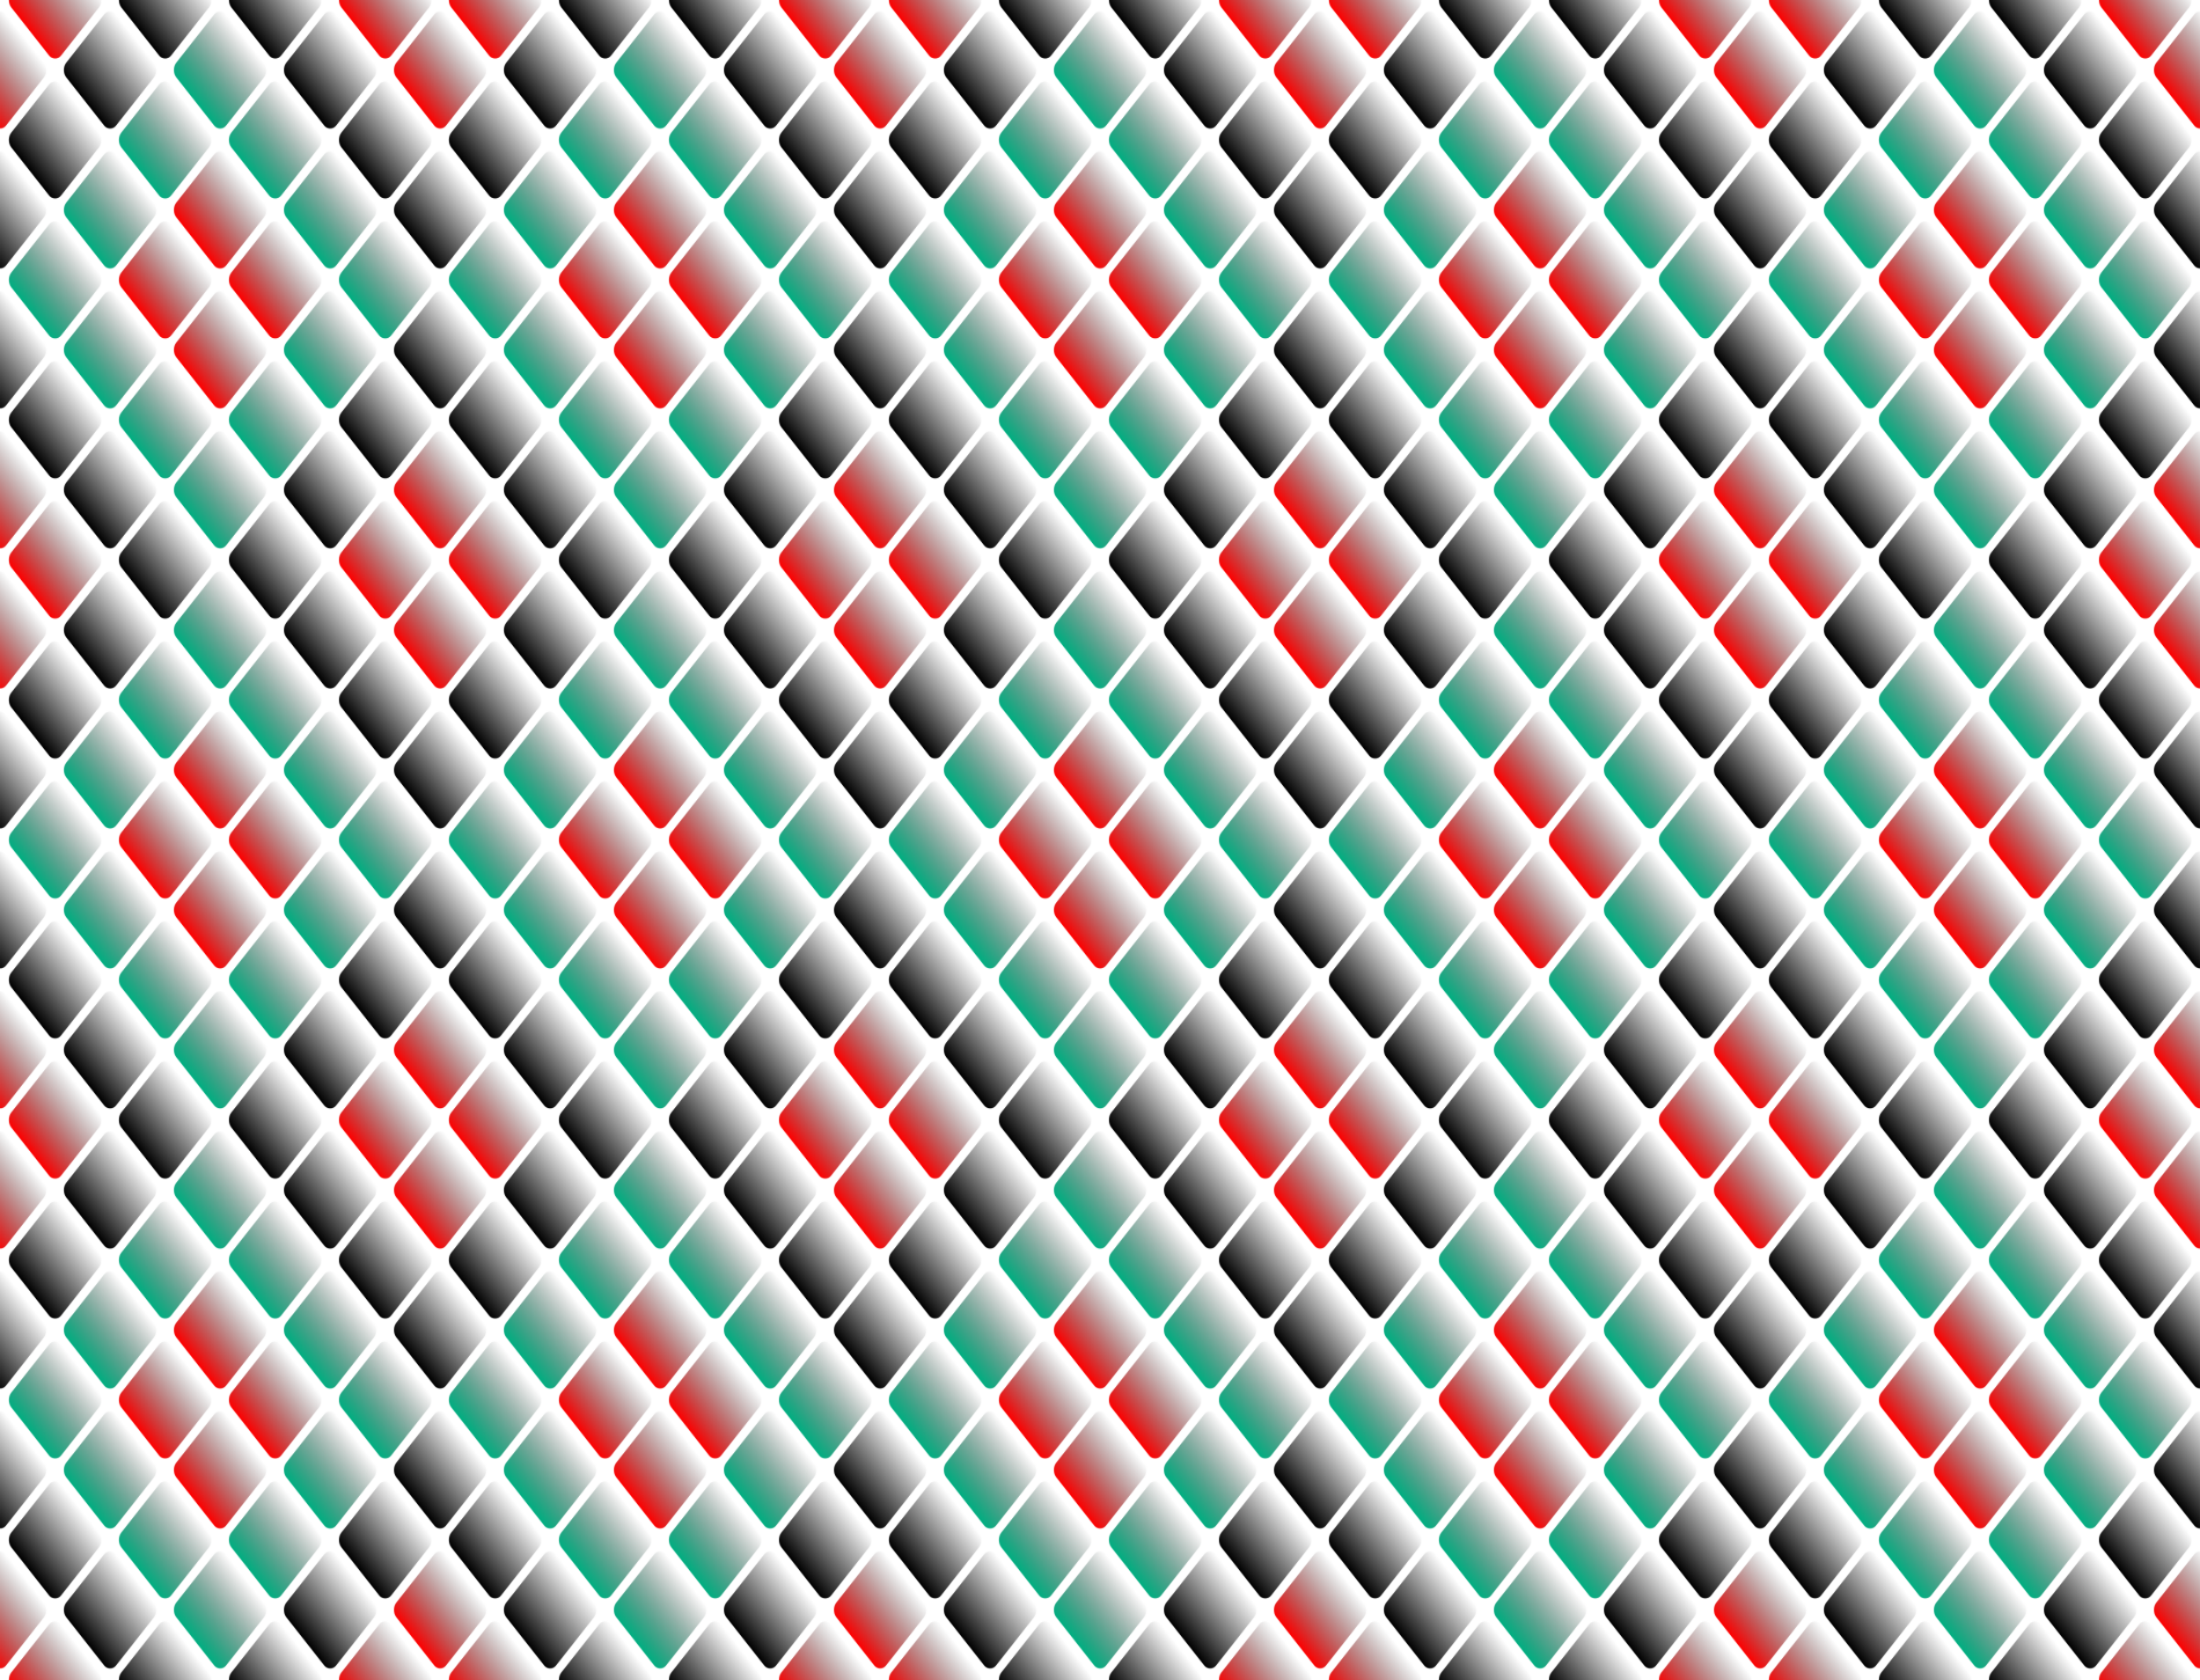 <?xml version="1.0" encoding="UTF-8"?>
<svg width="620.89mm" height="474.13mm" version="1.1" viewBox="0 0 2200 1680" xmlns="http://www.w3.org/2000/svg" xmlns:xlink="http://www.w3.org/1999/xlink">
<defs>
<linearGradient id="b">
<stop stop-color="#f00" offset="0"/>
<stop stop-opacity="0" offset="1"/>
</linearGradient>
<linearGradient id="c">
<stop stop-color="#00af81" offset="0"/>
<stop stop-color="#000400" stop-opacity="0" offset="1"/>
</linearGradient>
<linearGradient id="a">
<stop offset="0"/>
<stop stop-opacity="0" offset="1"/>
</linearGradient>
<linearGradient id="ar" x1="-136.3" x2="-55.957" y1="500.45" y2="500.45" gradientTransform="translate(712.18 89.023)" gradientUnits="userSpaceOnUse" xlink:href="#b"/>
<linearGradient id="aq" x1="-136.3" x2="-55.957" y1="500.45" y2="500.45" gradientTransform="translate(623.16 7.3365e-5)" gradientUnits="userSpaceOnUse" xlink:href="#a"/>
<linearGradient id="ap" x1="-136.3" x2="-55.957" y1="500.45" y2="500.45" gradientTransform="translate(534.13 -89.022)" gradientUnits="userSpaceOnUse" xlink:href="#c"/>
<linearGradient id="ao" x1="-136.3" x2="-55.957" y1="500.45" y2="500.45" gradientTransform="translate(445.11 -178.04)" gradientUnits="userSpaceOnUse" xlink:href="#a"/>
<linearGradient id="an" x1="-136.3" x2="-55.957" y1="500.45" y2="500.45" gradientTransform="translate(356.09 -267.07)" gradientUnits="userSpaceOnUse" xlink:href="#b"/>
<linearGradient id="am" x1="-136.3" x2="-55.957" y1="500.45" y2="500.45" gradientTransform="translate(712.18 -8.6455e-6)" gradientUnits="userSpaceOnUse" xlink:href="#b"/>
<linearGradient id="al" x1="-136.3" x2="-55.957" y1="500.45" y2="500.45" gradientTransform="translate(623.16 -89.022)" gradientUnits="userSpaceOnUse" xlink:href="#a"/>
<linearGradient id="ak" x1="-136.3" x2="-55.957" y1="500.45" y2="500.45" gradientTransform="translate(534.13 -178.04)" gradientUnits="userSpaceOnUse" xlink:href="#a"/>
<linearGradient id="aj" x1="-136.3" x2="-55.957" y1="500.45" y2="500.45" gradientTransform="translate(445.11 -267.07)" gradientUnits="userSpaceOnUse" xlink:href="#b"/>
<linearGradient id="ai" x1="486.86" x2="567.2" y1="678.49" y2="678.49" gradientUnits="userSpaceOnUse" xlink:href="#a"/>
<linearGradient id="ah" x1="397.83" x2="478.18" y1="589.47" y2="589.47" gradientUnits="userSpaceOnUse" xlink:href="#c"/>
<linearGradient id="ag" x1="308.81" x2="389.16" y1="500.45" y2="500.45" gradientUnits="userSpaceOnUse" xlink:href="#b"/>
<linearGradient id="af" x1="219.79" x2="300.13" y1="411.43" y2="411.43" gradientUnits="userSpaceOnUse" xlink:href="#c"/>
<linearGradient id="ae" x1="130.77" x2="211.11" y1="322.4" y2="322.4" gradientUnits="userSpaceOnUse" xlink:href="#a"/>
<linearGradient id="ad" x1="397.83" x2="478.18" y1="767.52" y2="767.52" gradientUnits="userSpaceOnUse" xlink:href="#a"/>
<linearGradient id="ac" x1="308.81" x2="389.16" y1="678.49" y2="678.49" gradientUnits="userSpaceOnUse" xlink:href="#c"/>
<linearGradient id="ab" x1="219.79" x2="300.13" y1="589.47" y2="589.47" gradientUnits="userSpaceOnUse" xlink:href="#b"/>
<linearGradient id="aa" x1="130.77" x2="211.11" y1="500.45" y2="500.45" gradientUnits="userSpaceOnUse" xlink:href="#c"/>
<linearGradient id="z" x1="41.745" x2="122.09" y1="411.43" y2="411.43" gradientUnits="userSpaceOnUse" xlink:href="#a"/>
<linearGradient id="y" x1="308.81" x2="389.16" y1="856.54" y2="856.54" gradientUnits="userSpaceOnUse" xlink:href="#b"/>
<linearGradient id="x" x1="219.79" x2="300.13" y1="767.52" y2="767.52" gradientUnits="userSpaceOnUse" xlink:href="#a"/>
<linearGradient id="w" x1="130.77" x2="211.11" y1="678.49" y2="678.49" gradientUnits="userSpaceOnUse" xlink:href="#c"/>
<linearGradient id="v" x1="41.745" x2="122.09" y1="589.47" y2="589.47" gradientUnits="userSpaceOnUse" xlink:href="#a"/>
<linearGradient id="u" x1="-47.277" x2="33.065" y1="500.45" y2="500.45" gradientUnits="userSpaceOnUse" xlink:href="#b"/>
<linearGradient id="t" x1="486.86" x2="567.2" y1="589.47" y2="589.47" gradientUnits="userSpaceOnUse" xlink:href="#a"/>
<linearGradient id="s" x1="397.83" x2="478.18" y1="500.45" y2="500.45" gradientUnits="userSpaceOnUse" xlink:href="#c"/>
<linearGradient id="r" x1="308.81" x2="389.16" y1="411.43" y2="411.43" gradientUnits="userSpaceOnUse" xlink:href="#c"/>
<linearGradient id="q" x1="219.79" x2="300.13" y1="322.4" y2="322.4" gradientUnits="userSpaceOnUse" xlink:href="#a"/>
<linearGradient id="p" x1="397.83" x2="478.18" y1="678.49" y2="678.49" gradientUnits="userSpaceOnUse" xlink:href="#c"/>
<linearGradient id="o" x1="308.81" x2="389.16" y1="589.47" y2="589.47" gradientUnits="userSpaceOnUse" xlink:href="#b"/>
<linearGradient id="n" x1="219.79" x2="300.13" y1="500.45" y2="500.45" gradientUnits="userSpaceOnUse" xlink:href="#b"/>
<linearGradient id="m" x1="130.77" x2="211.11" y1="411.43" y2="411.43" gradientUnits="userSpaceOnUse" xlink:href="#c"/>
<linearGradient id="l" x1="308.81" x2="389.16" y1="767.52" y2="767.52" gradientUnits="userSpaceOnUse" xlink:href="#a"/>
<linearGradient id="k" x1="219.79" x2="300.13" y1="678.49" y2="678.49" gradientUnits="userSpaceOnUse" xlink:href="#c"/>
<linearGradient id="j" x1="130.77" x2="211.11" y1="589.47" y2="589.47" gradientUnits="userSpaceOnUse" xlink:href="#c"/>
<linearGradient id="i" x1="41.745" x2="122.09" y1="500.45" y2="500.45" gradientUnits="userSpaceOnUse" xlink:href="#a"/>
<linearGradient id="h" x1="219.79" x2="300.13" y1="856.54" y2="856.54" gradientUnits="userSpaceOnUse" xlink:href="#b"/>
<linearGradient id="g" x1="130.77" x2="211.11" y1="767.52" y2="767.52" gradientUnits="userSpaceOnUse" xlink:href="#a"/>
<linearGradient id="f" x1="41.745" x2="122.09" y1="678.49" y2="678.49" gradientUnits="userSpaceOnUse" xlink:href="#a"/>
<linearGradient id="e" x1="-47.277" x2="33.065" y1="589.47" y2="589.47" gradientUnits="userSpaceOnUse" xlink:href="#b"/>
<clipPath id="as">
<rect x="304.8" y="-90.9" width="440" height="560"/>
</clipPath>
<pattern id="d" width="440" height="560" patternTransform="translate(304.8 -90.9)" patternUnits="userSpaceOnUse">
<g transform="translate(-304.8 90.9)" clip-path="url(#as)">
<rect x="304.8" y="-90.9" width="440" height="560" fill="#fff"/>
<rect transform="matrix(.618 -.786 .618 .786 0 0)" x="-47.277" y="549.3" width="80.343" height="80.343" ry="9.45" fill="url(#e)"/>
<rect transform="matrix(.618 -.786 .618 .786 0 0)" x="41.745" y="638.32" width="80.343" height="80.343" ry="9.45" fill="url(#f)"/>
<rect transform="matrix(.618 -.786 .618 .786 0 0)" x="130.77" y="727.35" width="80.343" height="80.343" ry="9.45" fill="url(#g)"/>
<rect transform="matrix(.618 -.786 .618 .786 0 0)" x="219.79" y="816.37" width="80.343" height="80.343" ry="9.45" fill="url(#h)"/>
<rect transform="matrix(.618 -.786 .618 .786 0 0)" x="41.745" y="460.28" width="80.343" height="80.343" ry="9.45" fill="url(#i)"/>
<rect transform="matrix(.618 -.786 .618 .786 0 0)" x="130.77" y="549.3" width="80.343" height="80.343" ry="9.45" fill="url(#j)"/>
<rect transform="matrix(.618 -.786 .618 .786 0 0)" x="219.79" y="638.32" width="80.343" height="80.343" ry="9.45" fill="url(#k)"/>
<rect transform="matrix(.618 -.786 .618 .786 0 0)" x="308.81" y="727.35" width="80.343" height="80.343" ry="9.45" fill="url(#l)"/>
<rect transform="matrix(.618 -.786 .618 .786 0 0)" x="130.77" y="371.26" width="80.343" height="80.343" ry="9.45" fill="url(#m)"/>
<rect transform="matrix(.618 -.786 .618 .786 0 0)" x="219.79" y="460.28" width="80.343" height="80.343" ry="9.45" fill="url(#n)"/>
<rect transform="matrix(.618 -.786 .618 .786 0 0)" x="308.81" y="549.3" width="80.343" height="80.343" ry="9.45" fill="url(#o)"/>
<rect transform="matrix(.618 -.786 .618 .786 0 0)" x="397.83" y="638.32" width="80.343" height="80.343" ry="9.45" fill="url(#p)"/>
<rect transform="matrix(.618 -.786 .618 .786 0 0)" x="219.79" y="282.23" width="80.343" height="80.343" ry="9.45" fill="url(#q)"/>
<rect transform="matrix(.618 -.786 .618 .786 0 0)" x="308.81" y="371.26" width="80.343" height="80.343" ry="9.45" fill="url(#r)"/>
<rect transform="matrix(.618 -.786 .618 .786 0 0)" x="397.83" y="460.28" width="80.343" height="80.343" ry="9.45" fill="url(#s)"/>
<rect transform="matrix(.618 -.786 .618 .786 0 0)" x="486.86" y="549.3" width="80.343" height="80.343" ry="9.45" fill="url(#t)"/>
<rect transform="matrix(.618 -.786 .618 .786 0 0)" x="308.81" y="193.21" width="80.343" height="80.343" ry="9.45" fill="url(#aj)"/>
<rect transform="matrix(.618 -.786 .618 .786 0 0)" x="397.83" y="282.23" width="80.343" height="80.343" ry="9.45" fill="url(#ak)"/>
<rect transform="matrix(.618 -.786 .618 .786 0 0)" x="486.86" y="371.26" width="80.343" height="80.343" ry="9.45" fill="url(#al)"/>
<rect transform="matrix(.618 -.786 .618 .786 0 0)" x="575.88" y="460.28" width="80.343" height="80.343" ry="9.45" fill="url(#am)"/>
<rect transform="matrix(.618 -.786 .618 .786 0 0)" x="-47.277" y="460.28" width="80.343" height="80.343" ry="9.45" fill="url(#u)"/>
<rect transform="matrix(.618 -.786 .618 .786 0 0)" x="41.745" y="549.3" width="80.343" height="80.343" ry="9.45" fill="url(#v)"/>
<rect transform="matrix(.618 -.786 .618 .786 0 0)" x="130.77" y="638.32" width="80.343" height="80.343" ry="9.45" fill="url(#w)"/>
<rect transform="matrix(.618 -.786 .618 .786 0 0)" x="219.79" y="727.35" width="80.343" height="80.343" ry="9.45" fill="url(#x)"/>
<rect transform="matrix(.618 -.786 .618 .786 0 0)" x="308.81" y="816.37" width="80.343" height="80.343" ry="9.45" fill="url(#y)"/>
<rect transform="matrix(.618 -.786 .618 .786 0 0)" x="41.745" y="371.26" width="80.343" height="80.343" ry="9.45" fill="url(#z)"/>
<rect transform="matrix(.618 -.786 .618 .786 0 0)" x="130.77" y="460.28" width="80.343" height="80.343" ry="9.45" fill="url(#aa)"/>
<rect transform="matrix(.618 -.786 .618 .786 0 0)" x="219.79" y="549.3" width="80.343" height="80.343" ry="9.45" fill="url(#ab)"/>
<rect transform="matrix(.618 -.786 .618 .786 0 0)" x="308.81" y="638.32" width="80.343" height="80.343" ry="9.45" fill="url(#ac)"/>
<rect transform="matrix(.618 -.786 .618 .786 0 0)" x="397.83" y="727.35" width="80.343" height="80.343" ry="9.45" fill="url(#ad)"/>
<rect transform="matrix(.618 -.786 .618 .786 0 0)" x="130.77" y="282.23" width="80.343" height="80.343" ry="9.45" fill="url(#ae)"/>
<rect transform="matrix(.618 -.786 .618 .786 0 0)" x="219.79" y="371.26" width="80.343" height="80.343" ry="9.45" fill="url(#af)"/>
<rect transform="matrix(.618 -.786 .618 .786 0 0)" x="308.81" y="460.28" width="80.343" height="80.343" ry="9.45" fill="url(#ag)"/>
<rect transform="matrix(.618 -.786 .618 .786 0 0)" x="397.83" y="549.3" width="80.343" height="80.343" ry="9.45" fill="url(#ah)"/>
<rect transform="matrix(.618 -.786 .618 .786 0 0)" x="486.86" y="638.32" width="80.343" height="80.343" ry="9.45" fill="url(#ai)"/>
<rect transform="matrix(.618 -.786 .618 .786 0 0)" x="219.79" y="193.21" width="80.343" height="80.343" ry="9.45" fill="url(#an)"/>
<rect transform="matrix(.618 -.786 .618 .786 0 0)" x="308.81" y="282.23" width="80.343" height="80.343" ry="9.45" fill="url(#ao)"/>
<rect transform="matrix(.618 -.786 .618 .786 0 0)" x="397.83" y="371.26" width="80.343" height="80.343" ry="9.45" fill="url(#ap)"/>
<rect transform="matrix(.618 -.786 .618 .786 0 0)" x="486.86" y="460.28" width="80.343" height="80.343" ry="9.45" fill="url(#aq)"/>
<rect transform="matrix(.618 -.786 .618 .786 0 0)" x="575.88" y="549.3" width="80.343" height="80.343" ry="9.45" fill="url(#ar)"/>
</g>
</pattern>
</defs>
<g transform="translate(-304.8 1210.9)">
<rect x="304.8" y="-1210.9" width="2200" height="1680" fill="url(#d)"/>
</g>
</svg>
